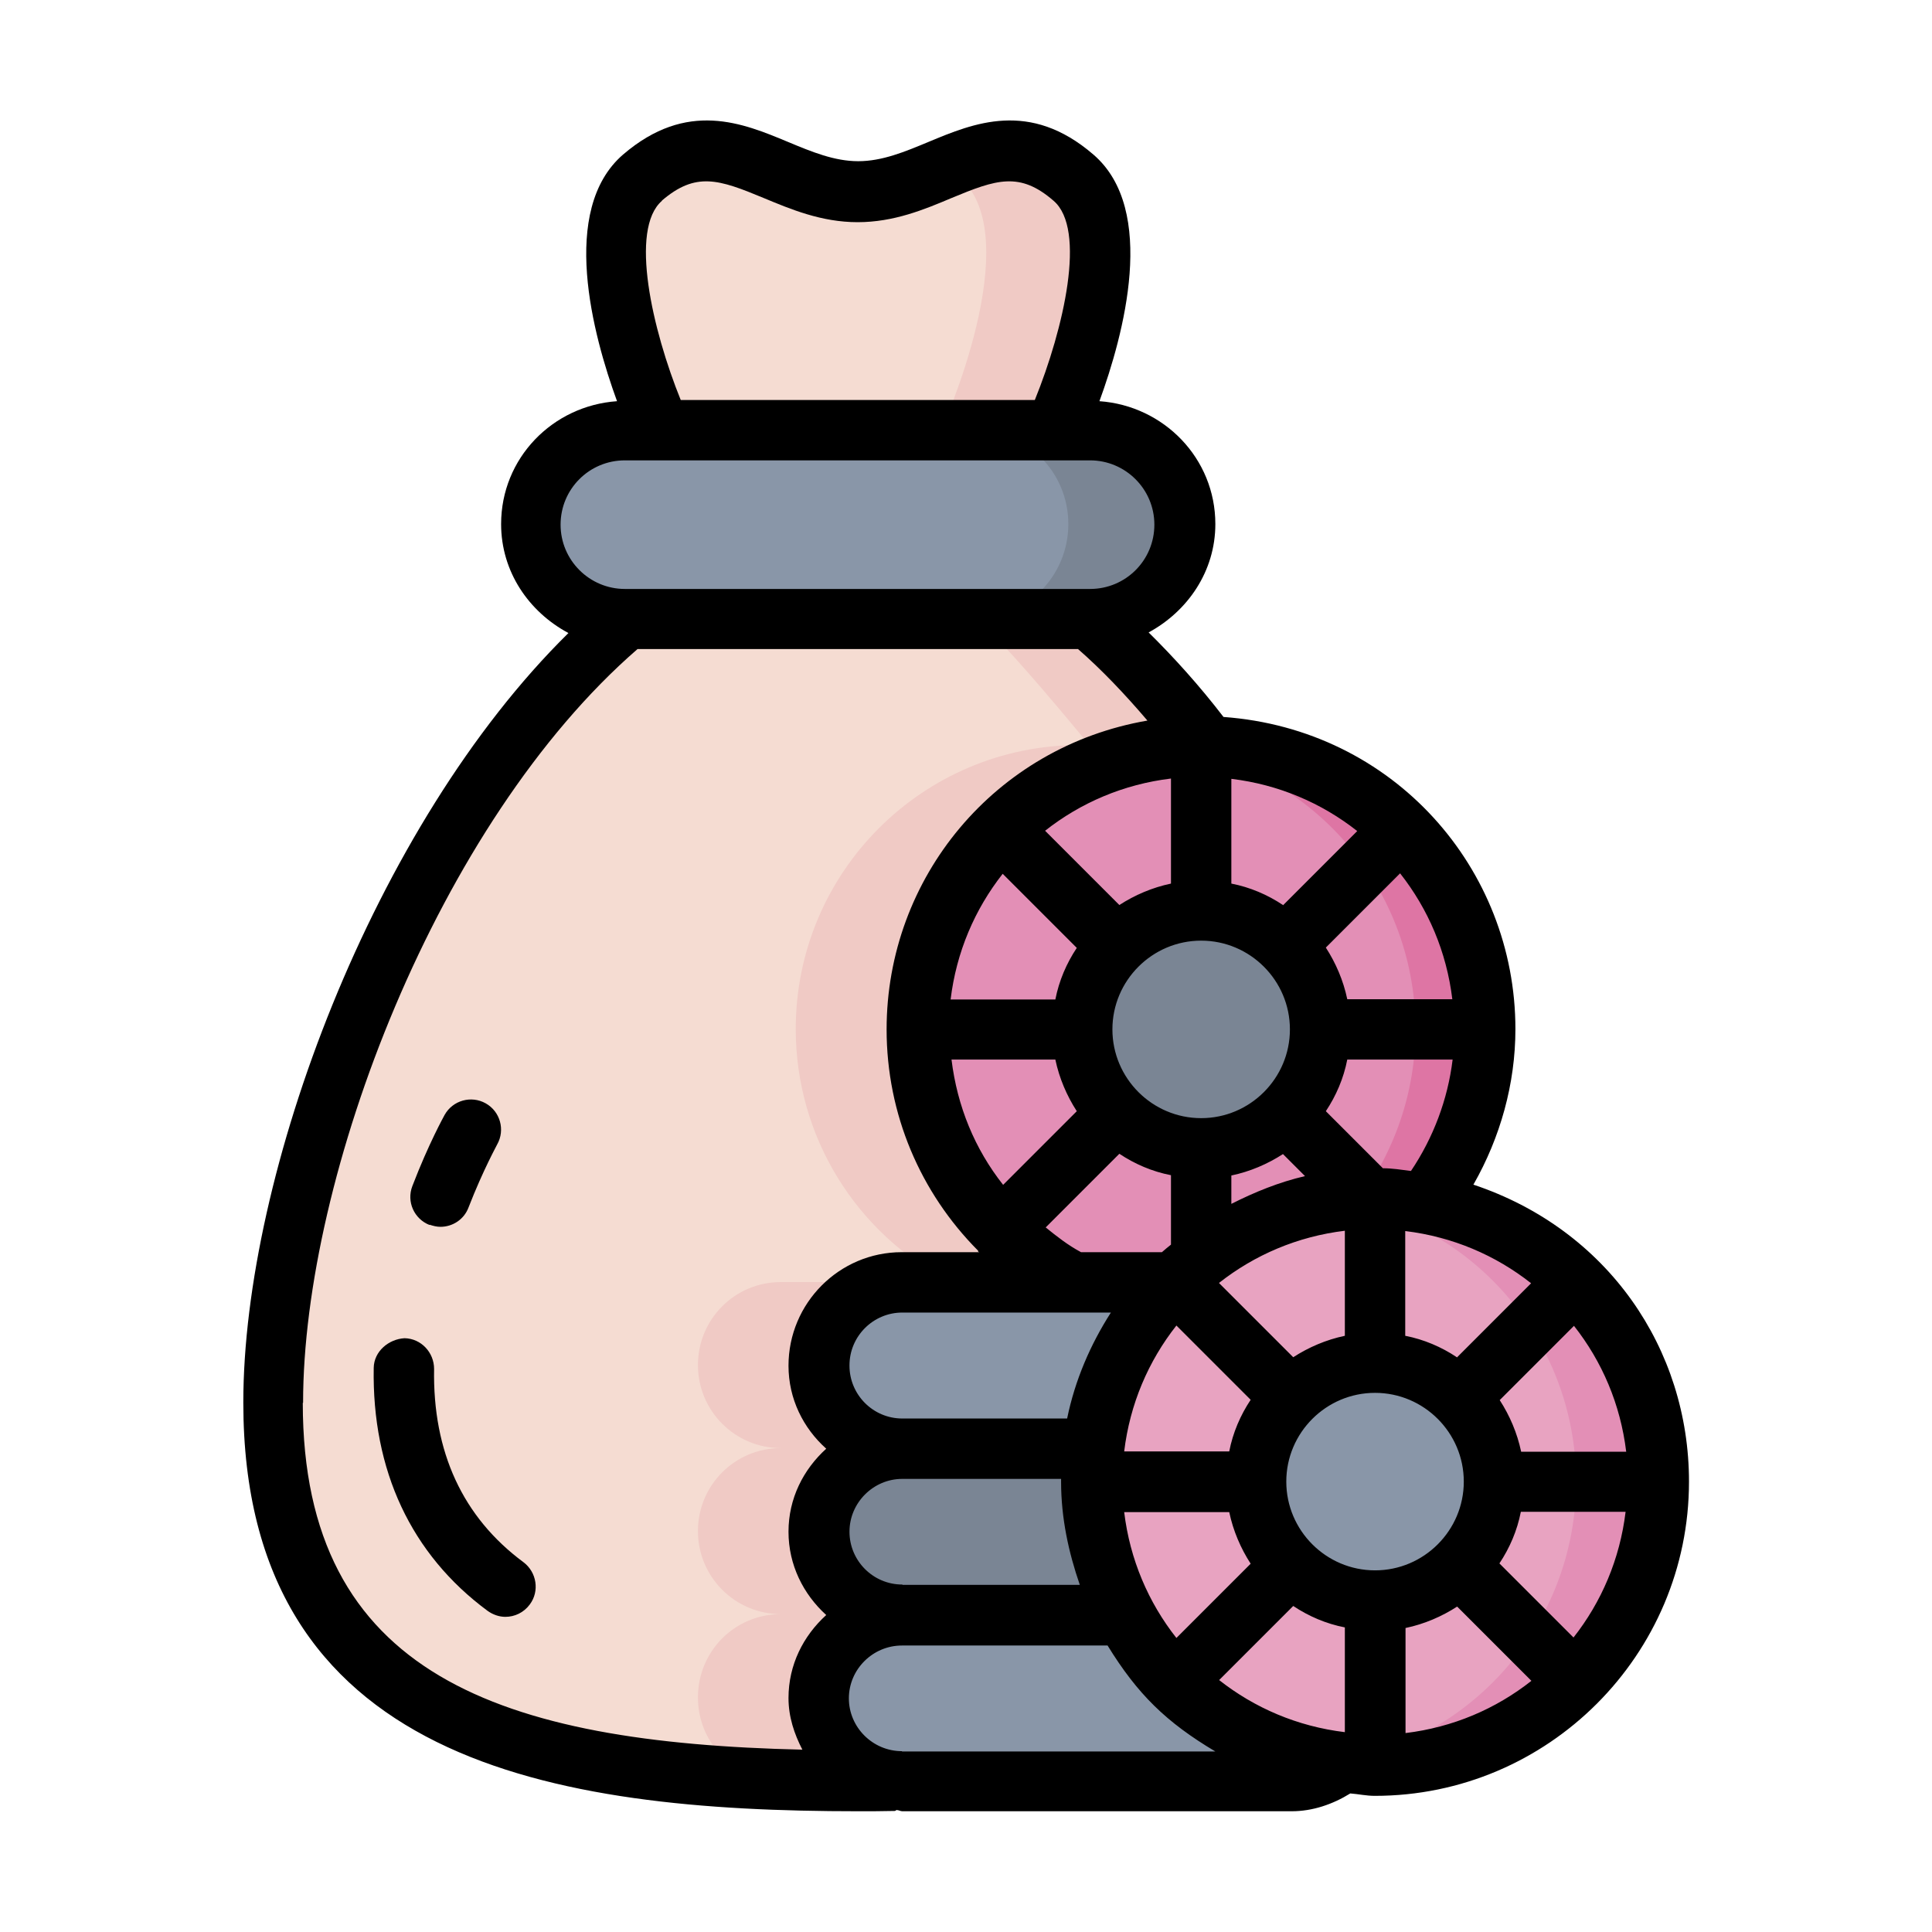 <?xml version="1.0" ?>
<svg width="800px" height="800px" viewBox="0 0 64 64" xmlns="http://www.w3.org/2000/svg">
<g id="a"/>
<g id="b"/>
<g id="c"/>
<g id="d"/>
<g id="e"/>
<g id="f"/>
<g id="g"/>
<g id="h"/>
<g id="i">
<path d="M39.99,24.69c-1.2-1.6-2.5-3.03-3.88-4.19l-1.17-6.25s2.9-6.38,.61-8.36c-2.6-2.24-4.43,.47-7.14,.47s-4.54-2.71-7.14-.47c-2.29,1.98,.61,8.36,.61,8.36l-1.16,6.25c-6.86,5.75-11.67,18.01-11.67,25.97,0,10.69,8.67,12.54,19.36,12.54,.4,0,.8,0,1.19-.01l7.56-15.45,2.83-18.85Z" fill="#f5dcd2" fill-rule="evenodd"/>
<path d="M33.29,5c-.66,.03-1.29,.27-1.95,.54,.15,.1,.3,.21,.45,.34,2.29,1.98-.61,8.36-.61,8.36l1.16,6.25c1.21,1.01,4.85,5.5,6.58,7.73l1.07-3.54c-1.2-1.6-2.5-3.03-3.89-4.19l-1.16-6.25s2.9-6.38,.61-8.36c-.81-.7-1.55-.92-2.26-.88Z" fill="#f0cac5" fill-rule="evenodd"/>
<path d="M20.71,14.24h15.41c1.73,0,3.13,1.39,3.13,3.13s-1.39,3.13-3.13,3.13h-15.41c-1.73,0-3.13-1.39-3.13-3.13s1.39-3.13,3.13-3.13Z" fill="#8996a8" fill-rule="evenodd"/>
<path d="M32.27,14.24c1.73,0,3.12,1.39,3.12,3.12s-1.39,3.13-3.12,3.13h3.85c1.73,0,3.13-1.4,3.13-3.13s-1.4-3.12-3.13-3.12h-3.85Z" fill="#7a8594" fill-rule="evenodd"/>
<path d="M35.77,24.68c-5.2,0-9.41,4.21-9.41,9.41,0,3.54,1.98,6.77,5.13,8.38h-5.62c-1.53,0-2.75,1.23-2.75,2.75s1.23,2.75,2.75,2.75c-1.53,0-2.75,1.23-2.75,2.75s1.23,2.75,2.75,2.75c-1.53,0-2.75,1.23-2.75,2.76,0,1.32,.91,2.41,2.15,2.68,1.03,.04,2.07,.07,3.15,.07,.4,0,.8,0,1.19-.01l7.56-15.45,2.69-17.91c-1.24-.6-2.62-.94-4.08-.94h0Z" fill="#f0cac5" fill-rule="evenodd"/>
<path d="M39.6,24.68c-5.2,0-9.41,4.21-9.41,9.41,0,3.54,1.98,6.77,5.13,8.38l5.11,3.97,6.63-6.61c1.27-1.65,1.95-3.66,1.95-5.74,0-5.2-4.21-9.41-9.41-9.41Z" fill="#e38fb6" fill-rule="evenodd"/>
<path d="M39.6,24.68c-.36,0-.71,.02-1.06,.06,4.7,.52,8.35,4.51,8.35,9.35,0,2.08-.69,4.09-1.95,5.74l-5.7,5.69,1.19,.92,6.63-6.61c1.27-1.65,1.95-3.66,1.95-5.74,0-5.2-4.21-9.41-9.41-9.41Z" fill="#de75a4" fill-rule="evenodd"/>
<path d="M29.7,42.47c-1.53,0-2.75,1.23-2.75,2.75s1.23,2.75,2.75,2.75v5.51c-1.52,0-2.75,1.23-2.75,2.76s1.23,2.75,2.75,2.75h12.9c.64,0,1.22-.22,1.69-.58l-1.22-12.03-4.39-3.92h-8.99Z" fill="#8996a8" fill-rule="evenodd"/>
<path d="M37.07,53.49h-7.36c-1.53,0-2.76-1.23-2.76-2.75s1.23-2.75,2.76-2.75h6.32l1.05,5.51Z" fill="#7a8594" fill-rule="evenodd"/>
<circle cx="45.36" cy="49.08" fill="#e8a3c1" r="9.41"/>
<path d="M49.3,49.08c0,2.18-1.76,3.94-3.94,3.94s-3.94-1.76-3.94-3.94,1.76-3.94,3.94-3.94,3.94,1.76,3.94,3.94Z" fill="#8996a8" fill-rule="evenodd"/>
<path d="M43.54,34.09c0,2.18-1.76,3.94-3.94,3.94s-3.94-1.76-3.94-3.94,1.76-3.94,3.94-3.94,3.94,1.76,3.94,3.94Z" fill="#7a8594" fill-rule="evenodd"/>
<path d="M45.36,39.67c-.42,0-.85,.03-1.27,.09,4.65,.64,8.12,4.62,8.12,9.32,0,4.7-3.48,8.68-8.13,9.32,.42,.06,.85,.09,1.28,.09,5.2,0,9.41-4.21,9.41-9.41s-4.21-9.41-9.41-9.41h0Z" fill="#e38fb6" fill-rule="evenodd"/>
<path d="M48.81,39.24c.89-1.56,1.39-3.34,1.39-5.15,0-5.32-4.03-9.93-9.67-10.34-.8-1.04-1.63-1.96-2.48-2.8,1.29-.7,2.21-2.02,2.21-3.59,0-2.18-1.71-3.92-3.84-4.07,.8-2.19,1.93-6.34-.2-8.17-2.11-1.82-3.97-1.04-5.46-.42-.79,.33-1.54,.64-2.33,.64s-1.54-.31-2.33-.64c-1.49-.62-3.34-1.4-5.46,.42-2.12,1.83-1,5.98-.2,8.17-2.14,.15-3.84,1.89-3.84,4.07,0,1.58,.92,2.91,2.23,3.61-6.48,6.38-10.77,17.94-10.77,25.49,0,11.93,10.29,13.54,20.36,13.54,.41,0,.81,0,1.22-.01,.03,0,.04-.03,.06-.03,.07,0,.13,.04,.19,.04h12.9c.69,0,1.36-.23,1.94-.59,.27,.02,.53,.08,.81,.08,5.74,0,10.41-4.67,10.41-10.41,0-4.39-2.68-8.35-7.15-9.84Zm3.32,15.01l-2.46-2.46c.34-.51,.59-1.09,.71-1.71h3.47c-.19,1.57-.8,2.99-1.73,4.17Zm-11.75,1.41l2.46-2.46c.51,.34,1.09,.59,1.71,.71v3.47c-1.57-.19-2.99-.8-4.17-1.73Zm-10.49-3.17c-.97,0-1.75-.79-1.75-1.75s.79-1.75,1.75-1.75h5.26s0,.06,0,.1c0,1.2,.25,2.34,.62,3.41h-5.87Zm-1.75-7.26c0-.97,.79-1.75,1.75-1.75h6.91c-.68,1.06-1.19,2.24-1.45,3.51h-5.46c-.97,0-1.75-.79-1.75-1.75Zm3.38-10.13h3.44c.13,.62,.38,1.2,.71,1.71l-2.44,2.44c-.94-1.19-1.52-2.6-1.71-4.15Zm16.58-2h-3.47c-.13-.62-.38-1.2-.71-1.71l2.46-2.46c.93,1.18,1.54,2.6,1.73,4.17Zm-2.55,18.92c-1.62,0-2.94-1.32-2.94-2.94s1.32-2.94,2.94-2.94,2.94,1.32,2.94,2.94-1.32,2.94-2.94,2.94Zm-8.31-3.94c.19-1.57,.8-2.99,1.73-4.17l2.46,2.46c-.34,.51-.59,1.09-.71,1.71h-3.47Zm-1.43-6.6c-.43-.23-.8-.52-1.17-.82l2.44-2.44c.51,.34,1.09,.59,1.71,.71v2.3c-.1,.08-.2,.16-.3,.25h-2.68Zm3.98-10.32c1.62,0,2.94,1.32,2.94,2.94s-1.32,2.94-2.94,2.94-2.94-1.32-2.94-2.94,1.32-2.94,2.94-2.94Zm4.76,13.09c-.62,.13-1.2,.38-1.71,.71l-2.46-2.46c1.18-.93,2.6-1.54,4.17-1.73v3.47Zm3.71,.71c-.51-.34-1.09-.59-1.71-.71v-3.47c1.57,.19,2.99,.8,4.17,1.73l-2.46,2.46Zm-7.47-5.08v-.94c.62-.13,1.2-.38,1.71-.71l.73,.73c-.86,.2-1.67,.53-2.44,.92Zm1.71-9.9c-.51-.34-1.09-.59-1.71-.71v-3.47c1.57,.19,2.99,.8,4.17,1.73l-2.46,2.46Zm-3.71-.71c-.62,.13-1.2,.38-1.71,.71l-2.46-2.46c1.18-.93,2.6-1.54,4.17-1.73v3.47Zm-5.58-.33l2.46,2.46c-.34,.51-.59,1.09-.71,1.71h-3.47c.19-1.57,.8-2.99,1.73-4.17Zm4.04,21.15h3.47c.13,.62,.38,1.2,.71,1.71l-2.46,2.46c-.93-1.18-1.54-2.6-1.73-4.17Zm9.31,3.84c.62-.13,1.2-.38,1.71-.71l2.46,2.46c-1.18,.93-2.6,1.54-4.17,1.73v-3.47Zm3.83-5.84c-.13-.62-.38-1.2-.71-1.71l2.46-2.46c.93,1.18,1.54,2.6,1.73,4.17h-3.47Zm-4.58-9.39l-1.89-1.89c.34-.51,.59-1.09,.71-1.71h3.49c-.16,1.32-.64,2.59-1.38,3.69-.31-.04-.62-.09-.93-.09ZM21.92,6.65c1.13-.97,1.89-.71,3.38-.09,.89,.37,1.91,.8,3.11,.8s2.21-.42,3.11-.8c1.49-.62,2.26-.88,3.38,.09,1.1,.94,.34,4.23-.62,6.6h-11.73c-.94-2.32-1.71-5.66-.62-6.6Zm-1.22,8.6h15.41c1.17,0,2.13,.95,2.13,2.13s-.95,2.13-2.13,2.13h-15.41c-1.17,0-2.13-.95-2.13-2.13s.95-2.13,2.13-2.13Zm-10.66,31.22c0-7.5,4.45-19.22,11.08-24.97h14.59c.78,.68,1.55,1.49,2.3,2.37-5.05,.87-8.64,5.2-8.64,10.23,0,2.81,1.12,5.41,3.03,7.33,0,.01,0,.03,.01,.04,0,0,.02,0,.03,.01h-2.57c-2.07,0-3.75,1.69-3.75,3.76,0,1.1,.49,2.07,1.25,2.75-.76,.69-1.25,1.65-1.25,2.75s.49,2.07,1.25,2.76c-.76,.69-1.25,1.65-1.25,2.75,0,.62,.19,1.19,.46,1.71-9.98-.23-16.55-2.46-16.55-11.49Zm19.84,11.54c-.97,0-1.76-.79-1.76-1.75s.79-1.75,1.76-1.75h6.81c.99,1.61,1.94,2.54,3.57,3.51h-10.38Z"/>
<path d="M14.23,40.57c.12,.04,.24,.07,.36,.07,.4,0,.78-.24,.93-.64,.49-1.26,.95-2.08,.95-2.09,.27-.48,.1-1.09-.38-1.36-.48-.27-1.09-.1-1.36,.38-.02,.04-.53,.95-1.07,2.36-.2,.52,.06,1.09,.57,1.29Z"/>
<path d="M14.38,45.35c0-.55-.43-1.01-.98-1.02-.52,.03-1.01,.43-1.02,.98-.06,3.4,1.24,6.18,3.77,8.05,.18,.13,.39,.2,.59,.2,.31,0,.61-.14,.81-.41,.33-.44,.23-1.07-.21-1.4-2.01-1.49-3.01-3.65-2.96-6.41Z"/>
</g>
<g id="j"/>
<g id="k"/>
<g id="l"/>
<g id="m"/>
<g id="n"/>
<g id="o"/>
<g id="p"/>
<g id="q"/>
<g id="r"/>
<g id="s"/>
<g id="t"/>
<g id="u"/>
<g id="v"/>
<g id="w"/>
<g id="x"/>
<g id="y"/>
<g id="a`"/>
<g id="aa"/>
<g id="ab"/>
<g id="ac"/>
<g id="ad"/>
<g id="ae"/>
<g id="af"/>
<g id="ag"/>
<g id="ah"/>
<g id="ai"/>
<g id="aj"/>
<g id="ak"/>
<g id="al"/>
<g id="am"/>
<g id="an"/>
<g id="ao"/>
<g id="ap"/>
<g id="aq"/>
<g id="ar"/>
<g id="as"/>
<g id="at"/>
<g id="au"/>
<g id="av"/>
<g id="aw"/>
<g id="ax"/>
</svg>